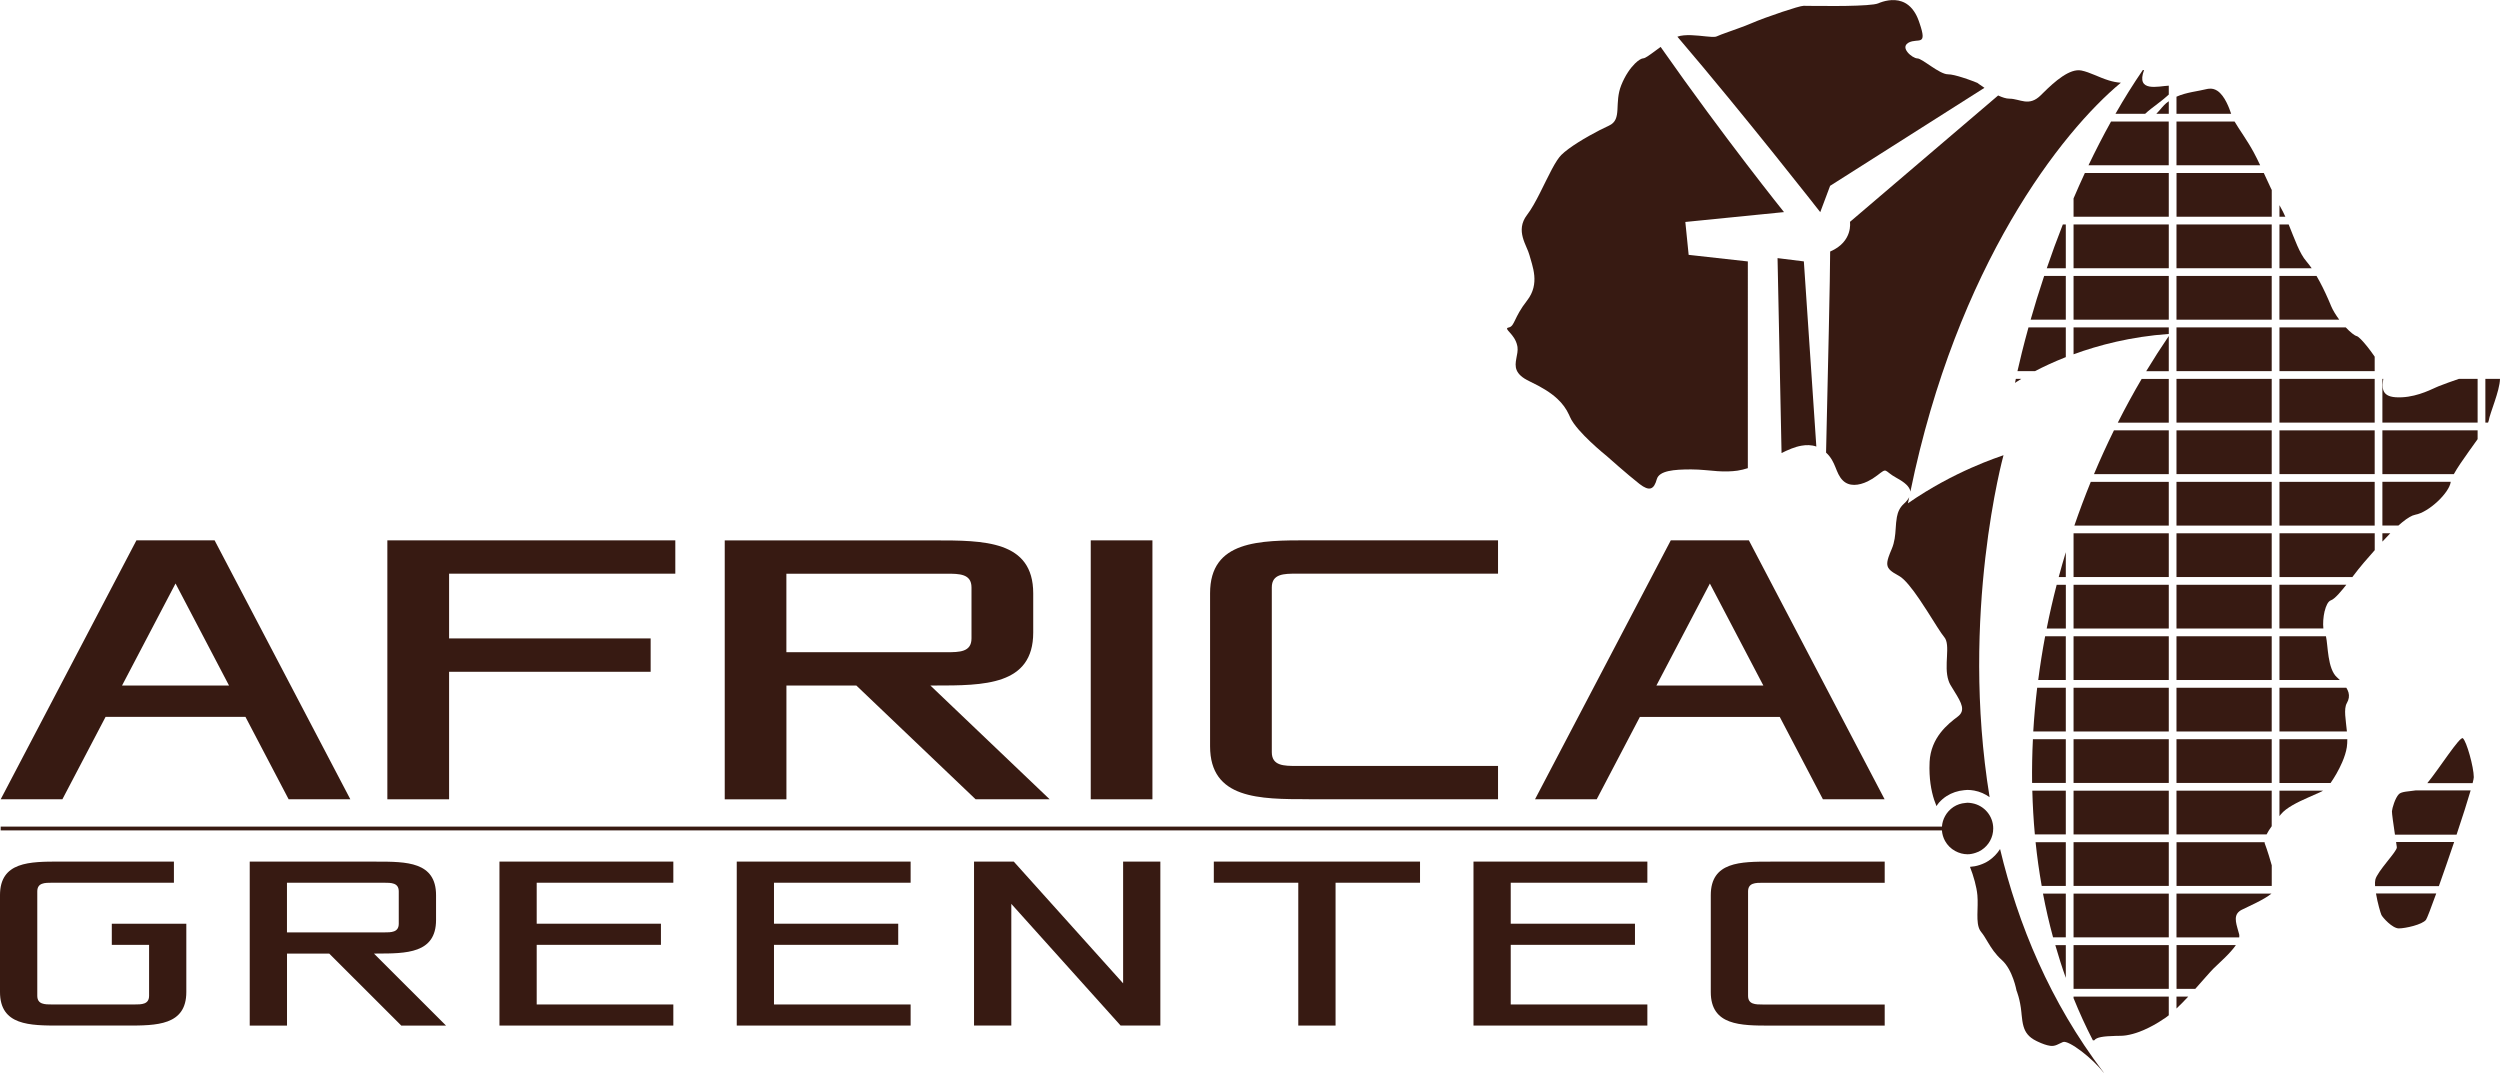 <?xml version="1.0" encoding="UTF-8"?><svg id="Ebene_1" xmlns="http://www.w3.org/2000/svg" viewBox="0 0 580.73 249.21"><defs><style>.cls-1{fill:#371a12;}</style></defs><path class="cls-1" d="M502.24,24.93c-.51,.61-.94,1.09-1.35,1.51h2.9v-2.92c-.2,.15-.4,.28-.6,.45-.33,.29-.65,.61-.95,.97Z"/><path class="cls-1" d="M568.75,88.86c-1.12,.4-1.96,.73-2.28,.86-.16,.07-.37,.15-.6,.26-1.76,.8-5.33,2.55-9.36,2.3-3.5-.22-3.12-2.47-2.89-4.27h-.21v10.16h22.12v-10.16h-4.35c-.88,.29-1.72,.59-2.43,.85Z"/><path class="cls-1" d="M553.41,110.13h16.6c.39-.72,.92-1.55,1.52-2.45,.62-.93,1.32-1.91,2.02-2.9,.47-.67,.95-1.33,1.41-1.97,.2-.28,.38-.53,.57-.8v-2.05h-22.12v10.16Z"/><path class="cls-1" d="M517.24,23.86c-.55-1.1-1.27-2.19-2.2-2.79-.59-.38-1.26-.56-2.01-.45-.09,.01-.18,.02-.28,.04-2.24,.56-4.84,.76-7.17,1.8v3.97h12.7c-.23-.68-.57-1.63-1.04-2.57Z"/><path class="cls-1" d="M485.15,38.39h18.63v-10.16h-13.4c-1.88,3.38-3.62,6.78-5.24,10.16Z"/><path class="cls-1" d="M540,141.97c.3-1.25,.79-2.3,1.45-2.52,.12-.04,.25-.11,.39-.2,.12-.08,.25-.17,.39-.29,.58-.48,1.28-1.24,2.01-2.14,.26-.31,.52-.65,.79-.99h-15.54v10.16h10.21c-.13-1.1-.03-2.68,.29-4.03Z"/><path class="cls-1" d="M529.5,181.88h11.88c.42-.6,.88-1.33,1.35-2.14,.47-.83,.94-1.74,1.34-2.67,.51-1.18,.91-2.4,1.08-3.51,.09-.59,.11-1.22,.11-1.85h-15.76v10.16Z"/><path class="cls-1" d="M529.5,189.57c.1-.13,.2-.25,.31-.39,1.25-1.56,3.95-2.86,6.32-3.91,1.05-.46,2.03-.88,2.8-1.24,.28-.13,.51-.25,.72-.37h-10.15v5.91Z"/><path class="cls-1" d="M542.88,157.36c-2.25-1.99-2.09-7.47-2.58-9.56h-10.8v10.16h14.02c-.2-.2-.4-.39-.63-.6Z"/><path class="cls-1" d="M545.03,159.76h-15.53v10.16h15.67c-.25-2.67-.79-5.23-.02-6.59,.49-.85,.61-1.65,.39-2.47-.1-.36-.28-.73-.51-1.11Z"/><path class="cls-1" d="M523.55,35.44c-1.56-2.89-3.45-5.43-4.48-7.21h-13.49v10.16h19.44c-.49-1.04-.98-2.04-1.47-2.95Z"/><rect class="cls-1" x="505.58" y="76.05" width="22.12" height="10.16"/><path class="cls-1" d="M503.79,86.22v-8.16c-1.82,2.67-3.56,5.39-5.24,8.16h5.24Z"/><path class="cls-1" d="M486.42,110.13h17.37v-10.16h-12.74c-1.64,3.34-3.19,6.73-4.63,10.16Z"/><path class="cls-1" d="M491.95,98.18h11.84v-10.16h-6.3c-1.95,3.32-3.8,6.71-5.54,10.16Z"/><path class="cls-1" d="M526.19,40.89c-.11-.24-.22-.47-.33-.71h-20.27v10.16h22.12v-6.21c-.07-.15-.15-.29-.22-.44-.44-.93-.87-1.87-1.3-2.8Z"/><rect class="cls-1" x="505.58" y="52.14" width="22.12" height="10.17"/><rect class="cls-1" x="505.58" y="64.1" width="22.12" height="10.16"/><rect class="cls-1" x="529.5" y="88.01" width="22.12" height="10.16"/><path class="cls-1" d="M529.5,134.05h16.93c.98-1.28,1.93-2.52,2.71-3.4,.59-.66,1.46-1.69,2.49-2.85v-3.92h-22.12v10.16Z"/><path class="cls-1" d="M529.81,48.23c-.11-.18-.2-.39-.31-.57v2.69h1.37c-.34-.74-.68-1.46-1.06-2.12Z"/><path class="cls-1" d="M577.33,88.01v10.16h.63c.08-.19,.14-.36,.16-.49,.23-1.63,2.56-6.88,2.61-9.67h-3.41Z"/><path class="cls-1" d="M535.78,60.73c-1.61-1.8-2.79-5.29-4.14-8.59h-2.14v10.17h7.48c-.39-.56-.79-1.11-1.2-1.57Z"/><path class="cls-1" d="M468.07,88.95s.5-.36,1.46-.94h-1.27c-.13,.61-.19,.94-.19,.94Z"/><path class="cls-1" d="M479.87,171.71h-7.64c-.17,3.4-.23,6.79-.19,10.16h7.83v-10.16Z"/><path class="cls-1" d="M503.79,40.18h-19.49c-.92,1.99-1.8,3.96-2.63,5.91v4.26h22.12v-10.16Z"/><path class="cls-1" d="M541.45,70.97c-.19-.46-.4-.94-.61-1.43-.79-1.8-1.71-3.7-2.73-5.44h-8.62v10.16h13.9c-.76-1.03-1.47-2.15-1.95-3.29Z"/><rect class="cls-1" x="529.5" y="99.97" width="22.12" height="10.16"/><path class="cls-1" d="M560.48,119.74c.21-.08,.4-.14,.59-.18,3.11-.56,7.9-5.07,8.22-7.64h-15.88v10.16h3.72c1.23-1.1,2.4-1.97,3.35-2.35Z"/><rect class="cls-1" x="529.5" y="111.93" width="22.12" height="10.16"/><path class="cls-1" d="M553.41,125.81c.6-.65,1.21-1.3,1.83-1.93h-1.83v1.93Z"/><path class="cls-1" d="M547.43,78.07c-.51-.13-1.49-.91-2.53-2.02h-15.4v10.16h22.12v-3.36c-.55-.81-1.15-1.62-1.73-2.35-1.05-1.31-2.02-2.33-2.45-2.43Z"/><path class="cls-1" d="M481.86,122.09h21.93v-10.16h-18.12c-1.36,3.35-2.64,6.74-3.81,10.16Z"/><rect class="cls-1" x="505.58" y="88.01" width="22.12" height="10.16"/><rect class="cls-1" x="505.58" y="99.97" width="22.12" height="10.16"/><path class="cls-1" d="M479.87,159.76h-6.65c-.4,3.39-.71,6.78-.91,10.16h7.56v-10.16Z"/><rect class="cls-1" x="481.67" y="219.54" width="22.12" height="10.16"/><path class="cls-1" d="M479.87,64.1h-5.03c-1.23,3.69-2.27,7.11-3.14,10.16h8.17v-10.16Z"/><path class="cls-1" d="M481.67,231.86c1.35,3.34,2.84,6.61,4.49,9.8h.32c.55-.74,2.06-.95,4.96-1.03,.8-.02,1.63,.01,2.47-.13,1-.16,2.02-.44,3.04-.82,1.5-.56,3.01-1.33,4.46-2.21,.57-.35,1.14-.72,1.69-1.1,.22-.16,.46-.35,.69-.53v-4.34h-22.12v.37Z"/><path class="cls-1" d="M479.87,52.14h-.69c-1.39,3.53-2.63,6.93-3.73,10.17h4.42v-10.17Z"/><rect class="cls-1" x="481.67" y="207.58" width="22.12" height="10.16"/><rect class="cls-1" x="481.67" y="159.76" width="22.12" height="10.16"/><rect class="cls-1" x="481.67" y="171.71" width="22.12" height="10.16"/><rect class="cls-1" x="481.67" y="183.67" width="22.12" height="10.16"/><rect class="cls-1" x="481.67" y="195.63" width="22.12" height="10.16"/><path class="cls-1" d="M479.87,195.63h-7.02c.35,3.42,.83,6.81,1.42,10.16h5.6v-10.16Z"/><rect class="cls-1" x="481.67" y="147.8" width="22.12" height="10.16"/><path class="cls-1" d="M479.87,207.58h-5.3c.65,3.43,1.43,6.82,2.34,10.16h2.96v-10.16Z"/><rect class="cls-1" x="505.58" y="111.93" width="22.12" height="10.16"/><path class="cls-1" d="M479.87,193.83v-10.16h-7.78c.09,3.41,.28,6.8,.59,10.16h7.19Z"/><path class="cls-1" d="M479.87,82.97v-6.92h-8.67c-1.22,4.42-2.06,7.93-2.56,10.16h4.08c1.87-.98,4.26-2.11,7.14-3.25Z"/><path class="cls-1" d="M479.87,147.8h-4.8c-.64,3.38-1.17,6.77-1.61,10.16h6.41v-10.16Z"/><path class="cls-1" d="M479.87,128.27c-.58,1.92-1.13,3.84-1.65,5.78h1.65v-5.78Z"/><path class="cls-1" d="M479.87,135.84h-2.12c-.87,3.37-1.65,6.76-2.32,10.16h4.45v-10.16Z"/><path class="cls-1" d="M479.87,219.54h-2.44c.74,2.57,1.54,5.11,2.44,7.61v-7.61Z"/><path class="cls-1" d="M505.58,193.83h20.93c.29-.59,.71-1.23,1.19-1.91v-8.25h-22.12v10.16Z"/><rect class="cls-1" x="505.58" y="171.71" width="22.12" height="10.16"/><path class="cls-1" d="M526.14,196.08s-.02-.05-.03-.07c-.05-.11-.05-.25-.06-.38h-20.46v10.16h22.12v-4.78c-.22-.77-.44-1.54-.66-2.24-.38-1.21-.72-2.21-.91-2.69Z"/><rect class="cls-1" x="505.58" y="159.76" width="22.12" height="10.16"/><path class="cls-1" d="M505.58,217.75h14.57c.04-.25,.04-.49-.01-.71-.51-2.04-1.47-4.08-.02-5.3,.16-.14,.35-.27,.59-.39,1.72-.86,5.2-2.35,6.93-3.77h-22.06v10.16Z"/><rect class="cls-1" x="505.58" y="123.88" width="22.12" height="10.16"/><rect class="cls-1" x="505.58" y="147.8" width="22.12" height="10.16"/><rect class="cls-1" x="505.58" y="135.84" width="22.12" height="10.16"/><path class="cls-1" d="M481.67,82.3c5.83-2.13,13.31-4.1,22.12-4.73v-1.52h-22.12v6.24Z"/><rect class="cls-1" x="481.67" y="135.84" width="22.12" height="10.16"/><rect class="cls-1" x="481.67" y="64.1" width="22.12" height="10.16"/><rect class="cls-1" x="481.67" y="123.88" width="22.12" height="10.16"/><rect class="cls-1" x="481.67" y="52.14" width="22.12" height="10.17"/><path class="cls-1" d="M505.58,229.7h4.37c1.78-1.99,3.34-3.82,4.22-4.71,.69-.69,1.68-1.58,2.67-2.55,.95-.94,1.89-1.95,2.54-2.91h-13.79v10.16Z"/><path class="cls-1" d="M498.31,26.43c.7-.68,1.87-1.56,3.04-2.45,.9-.69,1.78-1.39,2.44-2.01v-2.07c-2.37,.1-7.71,1.64-5.74-3.63h-.29c-2.27,3.32-4.39,6.72-6.35,10.16h6.9Z"/><path class="cls-1" d="M505.58,234.27c.9-.85,1.82-1.79,2.73-2.77h-2.73v2.77Z"/><path class="cls-1" d="M352.5,80.57c.12,.91-.1,1.82-.27,2.71-.34,1.84-.46,3.63,3.08,5.3,2.88,1.37,4.94,2.65,6.46,4.07,1.2,1.12,2.06,2.31,2.7,3.7,.07,.16,.14,.31,.21,.47,.38,.9,1.15,1.96,2.08,3.03,.82,.94,1.75,1.88,2.66,2.74,1.98,1.88,3.79,3.33,3.79,3.33,0,0,4.93,4.39,7.54,6.42,.05,.04,.1,.08,.14,.11,1.12,.87,1.91,1.14,2.5,1.01,.75-.18,1.16-1.03,1.47-2.14,.56-1.99,3.98-2.28,7.95-2.28,2.29,0,4.21,.28,6.17,.41,.82,.06,1.65,.08,2.52,.05,.68-.02,1.37-.07,2.1-.17,.81-.12,1.62-.33,2.41-.58V60.73l-13.75-1.53-.77-7.64,22.92-2.29s-13.77-17.11-28.66-38.37c-1.52,1.1-2.8,2.11-3.55,2.49-.2,.1-.37,.16-.48,.16-.38,0-1.11,.4-1.94,1.22-1.03,1.02-2.24,2.68-3.18,5.03-.41,1.03-.6,2.01-.71,2.95-.11,.98-.12,1.9-.17,2.73-.1,1.67-.37,2.97-1.96,3.7-2.51,1.14-6.69,3.4-9.42,5.42-.65,.49-1.23,.96-1.67,1.4-.31,.31-.63,.74-.97,1.24-.82,1.24-1.69,2.96-2.6,4.8-.44,.9-.89,1.82-1.35,2.72-.99,1.96-2.01,3.84-3.03,5.16-2.83,3.7,0,7.1,.57,9.38,.14,.56,.36,1.24,.58,2.01,.23,.82,.44,1.74,.53,2.72,.16,1.82-.15,3.84-1.68,5.79-3.12,3.98-2.83,5.96-4.26,6.25-1.42,.28,1.43,1.42,1.99,4.27,.02,.07,.03,.15,.04,.22Z"/><path class="cls-1" d="M425.13,43.16l35.84-22.76c-.97-.64-1.65-1.15-1.65-1.15,0,0-.51-.21-1.26-.49-.61-.23-1.37-.5-2.17-.75-1.26-.4-2.57-.75-3.4-.75-1.99,0-5.96-3.69-7.1-3.69-.57,0-1.65-.65-2.28-1.44-.58-.72-.79-1.56,.1-2.13,.07-.04,.13-.09,.2-.13,2.19-1.09,4.38,.99,2.48-4.51-.07-.19-.14-.39-.21-.6-.31-.85-.67-1.55-1.07-2.13-.27-.4-.55-.74-.85-1.03-.62-.61-1.29-1.01-1.98-1.25-2.1-.75-4.33-.07-5.49,.43-.86,.37-3.99,.53-7.37,.59-.69,.01-1.39,.02-2.08,.02-3.77,.03-7.34-.04-7.88-.04s-2.63,.63-4.96,1.41c-2.65,.88-5.61,1.97-6.97,2.57-.49,.22-1.05,.44-1.65,.67-2.53,.97-5.68,2-6.6,2.45-.07,.03-.15,.06-.25,.08-.46,.09-1.26,.03-2.21-.07-2.08-.21-4.9-.58-6.68,.06,15.78,18.48,33.19,40.76,33.19,40.76l2.29-6.11Z"/><path class="cls-1" d="M425.13,58.44c0,5.36-.52,28.43-.95,46.7,2.35,2.14,2.15,4.73,3.89,6.46,1.46,1.46,3.68,1.23,5.78,.22,.76-.37,1.5-.83,2.18-1.36,0,0,.02-.01,.03-.02,2.52-1.96,1.4-1.11,4.52,.59,1.83,1,3.04,2,3.19,3.17,10.81-52.66,35.19-83.63,48.9-94.99h-.12c-.92-.07-1.81-.26-2.66-.52-2.33-.71-4.43-1.92-6.4-2.31-2.69-.54-6.16,2.5-8.92,5.24-.15,.15-.3,.3-.45,.45-2.84,2.84-4.83,.85-7.39,.85-.73,0-1.64-.31-2.58-.74l-34.42,29.36s.77,4.59-4.58,6.88Z"/><path class="cls-1" d="M418.47,103.53c1.14-.2,2.32-.2,3.45,.2l-2.9-43.01-6.11-.76,.93,45.28c.61-.3,1.4-.69,2.31-1.04,.72-.28,1.51-.53,2.33-.67Z"/><path class="cls-1" d="M24.53,166.53H57.02l10.03,19.14h14.33l-31.53-60.15H31.69L.16,185.67H14.49l10.03-19.14Zm16.25-30.98l12.42,23.69H28.35l12.42-23.69Z"/><polygon class="cls-1" points="104.32 156.05 151.14 156.05 151.14 148.3 104.32 148.3 104.32 133.26 156.87 133.26 156.87 125.52 89.98 125.52 89.98 185.67 104.32 185.67 104.32 156.05"/><path class="cls-1" d="M182.67,159.24h16.25l27.71,26.43h17.2l-27.71-26.43h.96c11.47,0,22.93,0,22.93-12.3v-9.11c0-12.3-11.47-12.3-22.93-12.3h-48.73v60.15h14.33v-26.43Zm0-25.97h37.27c2.87,0,5.73,0,5.73,3.19v11.85c0,3.19-2.87,3.19-5.73,3.19h-37.27v-18.23Z"/><rect class="cls-1" x="253.37" y="125.52" width="14.33" height="60.15"/><path class="cls-1" d="M304.02,185.67h43.96v-7.75h-46.82c-2.87,0-5.73,0-5.73-3.19v-38.28c0-3.19,2.87-3.19,5.73-3.19h46.82v-7.75h-43.96c-11.47,0-22.93,0-22.93,12.3v35.54c0,12.3,11.47,12.3,22.93,12.3Z"/><path class="cls-1" d="M388.11,125.52l-31.54,60.15h14.33l10.03-19.14h32.49l10.03,19.14h14.33l-31.53-60.15h-18.16Zm-3.34,33.72l12.42-23.69,12.42,23.69h-24.84Z"/><path class="cls-1" d="M25.97,219.48h8.66v11.83c0,2.02-1.73,2.02-3.46,2.02H12.12c-1.73,0-3.46,0-3.46-2.02v-24.24c0-2.02,1.73-2.02,3.46-2.02h28.28v-4.91H13.85c-6.93,0-13.85,0-13.85,7.79v22.51c0,7.79,6.92,7.79,13.85,7.79h15.58c6.93,0,13.85,0,13.85-7.79v-15.87H25.97v4.91Z"/><path class="cls-1" d="M87.44,221.5c6.93,0,13.85,0,13.85-7.79v-5.77c0-7.79-6.92-7.79-13.85-7.79h-29.43v38.09h8.66v-16.73h9.81l16.74,16.73h10.39l-16.74-16.73h.58Zm-20.78-4.91v-11.54h22.5c1.73,0,3.47,0,3.47,2.02v7.5c0,2.02-1.73,2.02-3.47,2.02h-22.5Z"/><polygon class="cls-1" points="116.02 238.23 156.41 238.23 156.41 233.33 124.67 233.33 124.67 219.48 153.53 219.48 153.53 214.57 124.67 214.57 124.67 205.05 156.41 205.05 156.41 200.14 116.02 200.14 116.02 238.23"/><polygon class="cls-1" points="171.14 238.23 211.53 238.23 211.53 233.33 179.79 233.33 179.79 219.48 208.65 219.48 208.65 214.57 179.79 214.57 179.79 205.05 211.53 205.05 211.53 200.14 171.14 200.14 171.14 238.23"/><polygon class="cls-1" points="260.89 228.42 235.49 200.14 226.26 200.14 226.26 238.23 234.92 238.23 234.92 209.96 260.31 238.23 269.54 238.23 269.54 200.14 260.89 200.14 260.89 228.42"/><polygon class="cls-1" points="281.96 205.05 301.58 205.05 301.58 238.23 310.24 238.23 310.24 205.05 329.86 205.05 329.86 200.14 281.96 200.14 281.96 205.05"/><polygon class="cls-1" points="342.28 238.23 382.67 238.23 382.67 233.33 350.93 233.33 350.93 219.48 379.79 219.48 379.79 214.57 350.93 214.57 350.93 205.05 382.67 205.05 382.67 200.14 342.28 200.14 342.28 238.23"/><path class="cls-1" d="M397.4,207.94v22.51c0,7.79,6.93,7.79,13.85,7.79h26.55v-4.9h-28.28c-1.73,0-3.46,0-3.46-2.02v-24.24c0-2.02,1.73-2.02,3.46-2.02h28.28v-4.91h-26.55c-6.93,0-13.85,0-13.85,7.79Z"/><path class="cls-1" d="M443.2,116.91c.09-.48,.2-.94,.29-1.42-.24,.47-.62,.97-1.22,1.52-.98,.88-1.42,1.94-1.64,3.1-.16,.85-.22,1.75-.28,2.7-.1,1.51-.23,3.11-.92,4.72-.32,.74-.56,1.35-.74,1.88-.49,1.5-.39,2.3,.41,3.05,.45,.42,1.11,.82,2.03,1.32,1.3,.71,3.04,2.93,4.74,5.43,.6,.88,1.2,1.79,1.77,2.69,1.73,2.7,3.24,5.22,3.99,6.09,1.56,1.8-.18,6.68,1,10.11,.11,.34,.25,.67,.43,.98,.35,.6,.7,1.16,1.03,1.69,1.53,2.49,2.56,4.28,.68,5.69-2.28,1.71-6.25,4.84-6.54,10.52,0,.02,0,.04,0,.06-.05,.95-.04,1.86,0,2.72,.15,3.23,.86,5.74,1.6,7.49,.19-.27,.36-.57,.58-.81,.53-.58,1.12-1.1,1.75-1.5,1.2-.78,2.63-1.26,4.12-1.39,.27-.04,.5-.06,.74-.06,.54,0,1.05,.06,1.56,.15,1.34,.24,2.54,.79,3.59,1.53-6.94-42.55,3.23-79.43,3.23-79.43-1.12,.43-11.4,3.65-22.21,11.18Z"/><path class="cls-1" d="M464.6,197.22c-.67,1.06-1.56,2-2.65,2.72-.61,.4-1.3,.73-2.1,.99-.77,.26-1.51,.38-2.24,.43,.84,2.14,1.55,4.67,1.72,6.58,.27,2.93-.46,6.36,.62,8.18,.07,.12,.15,.23,.23,.33,.57,.69,1.05,1.52,1.59,2.42,.79,1.32,1.71,2.77,3.23,4.13,2.56,2.27,3.42,7.1,3.42,7.1,0,0,.85,1.99,1.14,5.12,.01,.15,.03,.3,.04,.45,.1,1.05,.22,1.97,.46,2.78,.41,1.39,1.19,2.46,2.91,3.32,.13,.07,.26,.13,.39,.19,1.08,.51,2.03,.85,2.87,.97,1.21,.18,1.94-.46,2.99-.88,1.3-.51,6.99,3.86,9.45,7.16-.03-.06-.05-.12-.08-.18-12.41-16.35-19.8-34.3-23.99-51.81Z"/><path class="cls-1" d="M460.31,197.44c1.63-1.07,2.7-2.9,2.7-4.99,0-2.94-2.13-5.38-4.93-5.87-.34-.06-.69-.11-1.05-.11-.17,0-.33,.04-.49,.05-1.01,.08-1.95,.4-2.75,.92-.44,.28-.82,.63-1.17,1.01-.31,.34-.57,.71-.79,1.11-.41,.74-.67,1.57-.73,2.46H.16v.87H451.09c.07,.89,.32,1.72,.73,2.46,.55,.99,1.36,1.79,2.35,2.33,.45,.24,.92,.44,1.43,.57,.46,.11,.93,.19,1.42,.19,.66,0,1.28-.13,1.88-.33,.5-.16,.97-.37,1.4-.66Z"/><path class="cls-1" d="M557.23,184.49c-.85,.85-1.55,3.25-1.6,3.95-.03,.44,.36,3.2,.7,5.45h14.31c1.34-4,2.54-7.75,3.27-10.28h-12.8c-1.51,.24-3.24,.23-3.88,.87Z"/><path class="cls-1" d="M556.76,196.83c.12,.9-4.52,5.54-4.99,7.51-.09,.38-.1,.91-.06,1.5h14.82c1.09-3.07,2.35-6.7,3.55-10.25h-13.49c.09,.59,.16,1.05,.18,1.24Z"/><path class="cls-1" d="M553.18,212.53c.28,.59,2.54,3.13,4.05,3.13s5.46-.87,6.31-2c.23-.31,1.16-2.72,2.38-6.12h-14c.37,2.21,1.08,4.62,1.26,4.99Z"/><path class="cls-1" d="M563.85,181.92h10.52c.17-.68,.27-1.16,.27-1.39,0-2.35-1.69-8.38-2.54-9.04-.69-.54-5.58,7.19-8.25,10.42Z"/></svg>